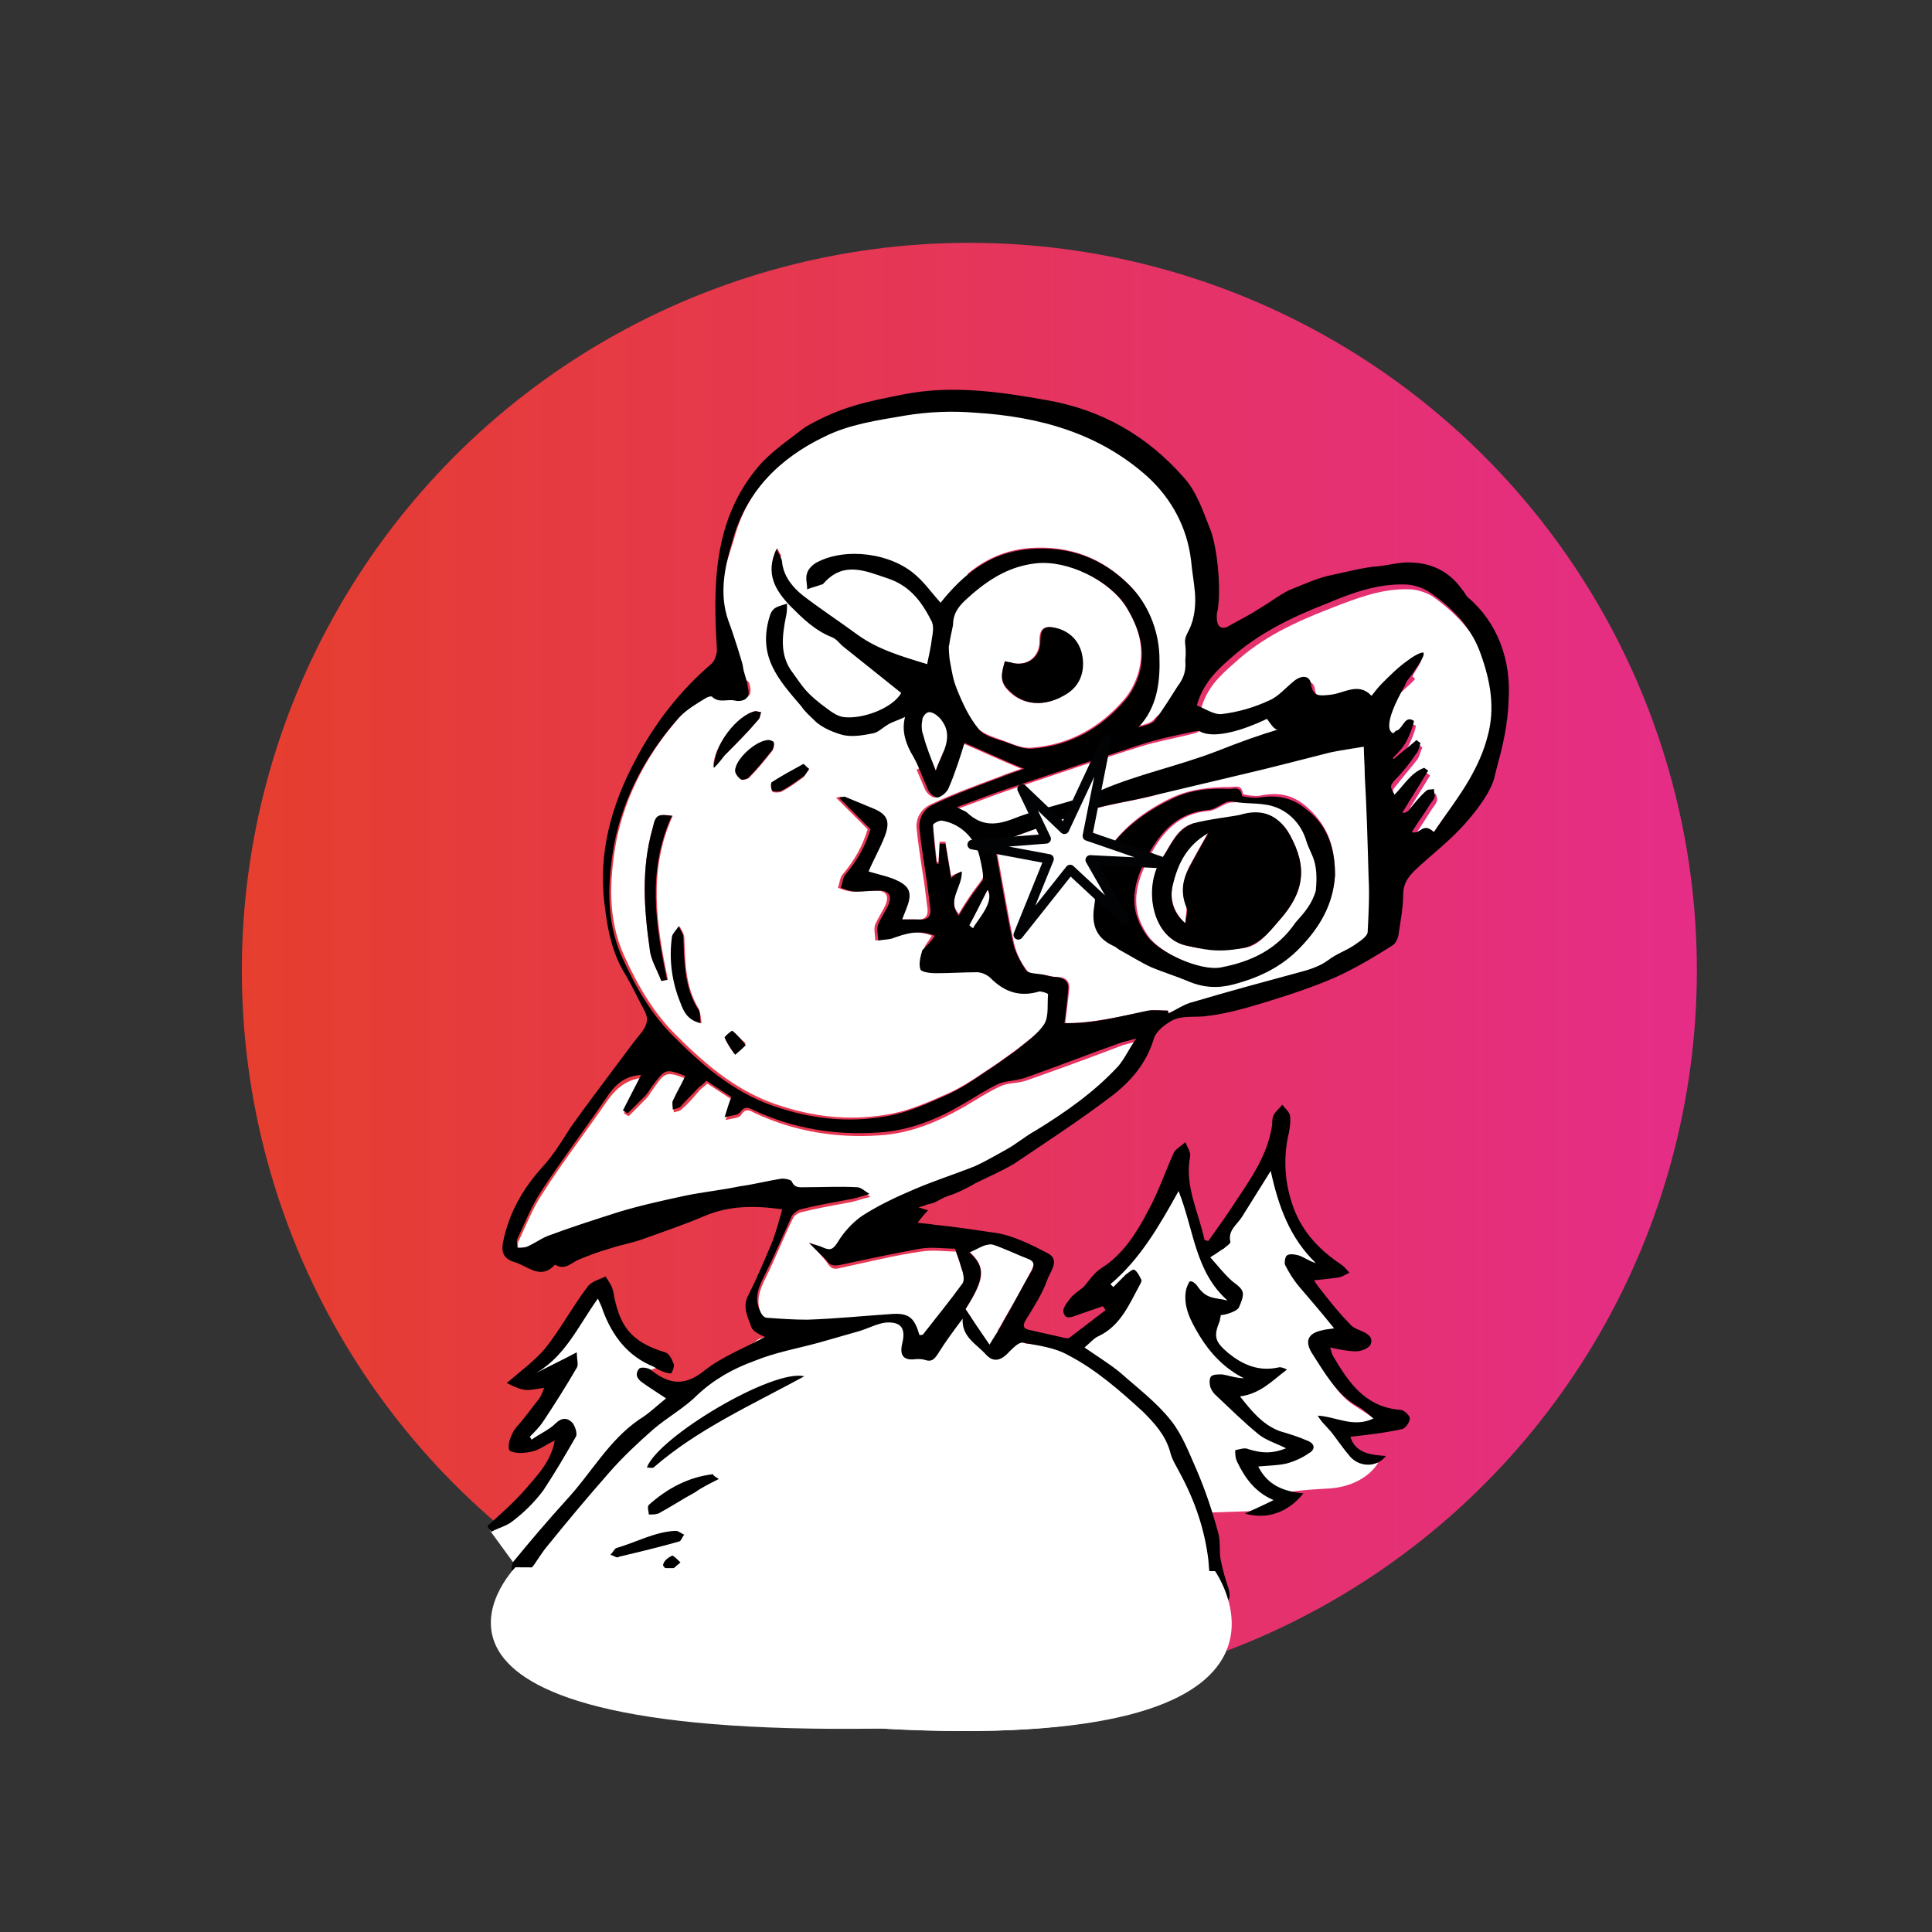 <svg version="1.0" id="Ebene_1" xmlns="http://www.w3.org/2000/svg" x="0" y="0" width="201.3" height="201.3" viewBox="0 0 201.3 201.3" xml:space="preserve"><rect x="0" y="0" width="201.3" height="201.3" fill="#333333" stroke="none"/><style>.st1{fill:#fff}.st2{fill:none}</style><g id="Kreis"><linearGradient id="SVGID_1_" gradientUnits="userSpaceOnUse" x1="176.8" y1="101.899" x2="25.2" y2="101.899" gradientTransform="matrix(1 0 0 -1 0 203)"><stop offset="0" stop-color="#e52d87"/><stop offset="1" stop-color="#e63e2e"/></linearGradient><circle cx="101" cy="101.1" r="75.8" fill="url(#SVGID_1_)"/></g><g id="Eule"><path class="st1" d="M124.7 61.4c-.1-1.1-.3-2.2-.4-3.3-.4-3.4-2-6.4-4.5-8.7-5.1-4.6-11.4-6.3-18-6.7-2.4-.2-4.9-.1-7.3.3-2.9.5-5.8.9-8.4 2.2-4.6 2.2-8.2 5.7-9.6 10.9-.8 2.7-2 5.4-1 8.3.5 1.3.3 2.8.8 4.2.1.2.2 1.2.3 1.4.1.8 1.4.6 1.5 1.3.1.4.2 1-.1 1.2-.2.3-.8.4-1.2.3-.8-.2-1.7.3-2.4-.4-.1-.1-.4 0-.6.1-1 .6-2 1.2-2.8 2-3.4 3.8-5.8 8.2-6.8 13.2-.7 4-.9 8 .8 11.8 1.4 3.1 3.1 6.1 5.6 8.5 3.2 3.2 6.6 6 11 7.3 3.8 1.2 7.6 1.5 11.5.7 1.9-.4 3.7-1.2 5.5-2 1.4-.6 2.8-1.5 4.1-2.4 1.1-.7 2.2-1.5 3.3-2.3 1.1-.9 2.3-1.7 3-2.8.5-.8.3-2.1.4-3.1 0-.1-.6-.3-.9-.3-2 .6-3.6.1-5.1-1.4-.3-.3-.9-.6-1.4-.6-1.4 0-2.8.1-4.3.1-.5 0-1.5-.1-1.6-.4-.2-.6 0-1.3.2-2 .1-.4.5-.8.8-1.3-1.7-.7-3.1-.2-4.5.3-.4.1-.9.1-1.4.2 0-.6-.2-1.2 0-1.7.3-.7.8-1.4 1.1-2.1.3-.8.1-1.4-1-1.4-.8 0-1.6.1-2.4.1-.5 0-1.1-.2-1.6-.4.2-.5.2-1.1.5-1.4 1.2-1.4 2.1-3 2.6-4.7l-3.3-3.3c.3 0 .5-.1.6-.1 1 .4 1.9.8 2.9 1.2 1.5.6 1.9 1.3 1.3 2.9-.5 1.3-1.2 2.5-1.7 3.7 1.3.4 2.6.6 3.6 1.3 1.3.9.4 2.3-.1 3.7h1.6c1.1.1 1.5-.3 1.3-1.4l-.3-2.4c-.3-1.9-.6-3.8-.8-5.7-.1-1.2.6-2.1 1.5-2.5 2.3-1.1 4.8-2 7.2-2.9.7-.3 1.4-.5 2.2-.8-2.2-.9-4.1-1.8-6.2-2.7-.5 1.6-1 3.2-1.7 4.8-.2.4-.7.8-1.1.9-.3 0-.8-.4-1-.8l-.9-2.1c4.4-2.2 7.4-7.1 7.4-12.7 0-2.9-.8-5.5-2.1-7.7 1.8-1.5 3.9-2.5 6.5-2.7 4.1-.3 7.5 1 10.3 3.8 1.9 1.9 3 4.6 3.1 7.3s-.2 5.4-2.2 7.5c.6-.2 1.3-.3 1.7-.7.9-1.2 1.7-.4 2.5-1.5-.2-.4 1.9-3.4 2-3.8.5-1.7-.9-2.1-.3-4.1.4-1.5.4-3 .3-4.2zm-55.8 40.8c-.4-1.1-1.1-2.2-1.2-3.3-.6-4.2-.9-8.4.3-12.6.4-1.4.5-1.5 2.1-1.3-2.6 5.7-1.7 11.4-.5 17.1-.3 0-.5.1-.7.1zm2.1 2.3c-.9-2.2-1.2-4.5-.9-6.8 0-.4.5-.8.7-1.2.2.4.5.8.5 1.2.1 2.6.1 5.1 1.5 7.4.2.4.2.9.3 1.5-1.5-.3-1.8-1.3-2.1-2.1zm10-47.4c.1.3.3.6.4.8l-.9 1.2c0-.6.1-1.3.5-2zm-2.3 17c.2 0 .4.1.6.1-.1.3-.1.6-.3.8-1.1 1.3-2.3 2.5-3.5 3.7-.4.4-.7.8-1.2 1.3 0-2.2 2.5-5.5 4.4-5.9zm-2.2 35.7c-.5-.7-.8-1.2-1-1.7 0-.1.7-.7.8-.7.5.4.9.9 1.4 1.3-.3.3-.6.6-1.2 1.1zm.7-28.6c-.3-.2-.6-.6-.6-.9 0-1.1 2.2-3.1 3.5-3.1.1 0 .4.1.5.2.1.2 0 .6-.1.8-.8 1-1.6 2-2.5 2.9-.2.1-.7.2-.8.1zm6.5-.2c-.7.5-1.5 1.1-2.3 1.5-.2.1-.8.1-.9 0-.2-.2-.2-.8-.1-.9 1.1-.7 2.2-1.3 3.3-1.9.1 0 .4.3.6.5-.3.3-.4.6-.6.8zM51 159.4c3.2-2.7 7-7.4 7-7.4l.5-2.8-4.2 1.2 4.5-8.2-3.5 1 7.4-9.1s.3 2.1 2.1 4.6 5.4 3.2 5.4 3.2l-2.9 1 3 2.8 8.8-6.2 16-5 11.8 5.5 5.7.5 4.5-6-4 1 10-12.8 2.5 9.2 7.5-13.5s-.3 7.3 1.5 9.5 4.7 5.2 4.7 5.2l-4.1-.6 5.4 7-3.3.3s.5 4.6 3.9 6.7l3.4 2.2-5.2.7 3.2 2.8 1 .2s-1.3 2.5-5.3 2.7-4.5.5-4.5.5l-2 1.8-6 .2.8 6.1s12.6 19.1-34.8 16.4c-53.5 0-38.1-16.8-38.1-16.8v-.2l-2.7-3.7z"/><path class="st2" d="M101.5 123.3c1.2-.6 2.5-1 3.6-1.7 3.4-2.3 6.9-4.5 10.1-7 2-1.5 3.7-3.4 4.5-6 .2-.7 1.1-1.4 1.8-1.9 1-.6 2.2-.4 3.4-.5 2.1-.1 4.1-.8 6.2-1.4 2.6-.8 5.1-1.6 7.6-2.7 2.1-.9 4-2.2 5.9-3.3.3-.2.5-.6.6-1 .2-1.4.4-2.8.5-4.3 0-1.1.4-1.8 1.2-2.5 1.8-1.7 3.6-3.3 5.3-5.1 1.2-1.3 2.7-2.4 3-4.3.5-2.9 1.1-5.9 1.3-8.9.2-3.9-.8-7.5-4-10.2-.2-.2-.4-.4-.5-.6-1.4-1.9-3.3-2.9-5.7-2.9-1 0-2.1 0-3.1.1-1.5.1-3.1.1-4.6.4-1.5.3-3.1.9-4.5 1.6-1 .5-2 1.2-2.9 1.8-1.4.8-2.7 1.7-4.1 2.5-.1.1-.3-.1-.6-.1.5-.4.9-.7 1.6-1.2-.8.1-1.3.2-1.8.2.4-1.9.1-7-.8-9-.8-1.8-1.5-3.8-2.7-5.2-3.8-4.2-8.5-6.9-14.2-8-5-.9-9.9-1.6-15-.6-3.6.7-7.2 1.2-10.2 3.4-1.8 1.4-3.8 2.7-5.2 4.5-4.3 5.5-4.4 12.1-4 18.7 0 .5-.1 1.1-.5 1.4-3.3 2.8-5.9 6.2-8 10.1-2.5 4.7-3.9 9.7-3.2 15.1.3 2.5.8 5 2.2 7.3.8 1.2 1.4 2.5 2 3.8.4.8.2 1.4-.3 2.1-1 1.2-1.9 2.5-2.9 3.8-1.5 2-3 4.1-4.5 6.1-1 1.4-1.8 2.8-2.9 4.1-2.1 2.3-3.6 4.9-4.2 8-.2 1.1.2 1.7 1.2 2 1.4.4 2.7 1.9 4.2.3h.1c1 .6 1.7-.3 2.5-.6 1-.4 2.1-.8 3.1-1.1 1.1-.4 2.3-.6 3.5-1 2.1-.7 4.3-1.5 6.4-2.4 2.6-1.1 5.2-1.1 8.1-.7-.4 1.1-.6 2.3-1 3.3-.8 1.9-1.6 3.8-2.5 5.6-.6 1.3-.1 2.4.3 3.4.2.5 1 .8 1.4 1-2 1.1-4.4 1.9-6.3 3.5-2.1 1.7-3.6 1.3-5.5 0-.3-.2-1.1-.4-1.3-.2-.5.6-.1 1.1.4 1.5.8.5 1.5 1 2.4 1.6-1 .8-1.9 1.6-2.8 2.2-3.2 2.2-5 5.6-7.6 8.4-1.9 2.1-3.7 4.3-5.5 6.4-.2.2-.3.8-.2.9.4.2 1 .5 1.4.4.3-.1.6-.6.9-.9.5-.7 1-1.5 1.5-2.1 2.1-2.5 4.2-5.1 6.4-7.6 1.4-1.6 3-3.1 4.6-4.5 1.4-1.2 3.2-2.2 4.5-3.5 1.7-1.7 3.8-2.7 6-3.6 2.1-.8 4.4-1.3 6.7-1.9l4.2-1.2c.9-.3 1.8-.8 2.8-.9 1.6-.2 2.1.6 1.7 2.2-.3 1.3.1 1.7 1.5 1.6.3 0 .6 0 .9.1.7.3 1 0 1.3-.6.8-1.3 1.7-2.5 2.6-3.7-.1 1.9 1.4 2.6 2.4 3.7.9.9 1.6.7 2.5-.3.4-.4 1-1 1.4-.9 1.6.3 3.3.5 4.7 1.3 2.9 1.6 5.4 3.7 7.8 5.9 1.3 1.2 2.3 2.4 2.8 4.1.3.8.7 1.6 1.1 2.4 1.5 2.8 2.5 5.8 2.9 8.9.2 1.2.2 2.5.4 3.7.1.3.5.7.8.8.2.1.8-.1.9-.3.1-.3 0-.8 0-1.2-.2-1-.6-2-.8-2.9-.2-1 0-2-.3-3-.6-2.2-1.4-4.3-2.2-6.4-.7-1.8-1.5-3.7-2.7-5.2-1.5-1.9-3.4-3.4-5.3-5-1.1-.9-2.3-1.7-3.7-2.6.7-.5 1.1-1 1.5-1.2 2.3-1.2 3.1-3.4 4.3-5.4.1-.1.1-.4.1-.5-.2-.4-.4-.8-.7-1-.2-.1-.6.3-.9.5-.5.4-.9.8-1.3 1.3l-.3-.3c3.1-2.7 5.1-6.2 7.1-9.7 1.6 4 1.7 8.4 5.1 11.4-1.1-.3-2.2-.3-2.8-1.5-.1-.3-.6-.4-1-.5-.1 0-.4.5-.4.8-.5 1.9.5 3.4 1.4 4.9 1.1 1.9 2.6 3.4 4.6 4.4-.8 0-1.5-.3-2.3-.4-.3-.1-.9 0-1.1.2s-.2.7-.1 1.1c.1.3.3.6.5.8 1.5 1.4 3 2.9 4.6 4.2.8.6 1.8.9 2.8 1.4-1.4.5-2.6.5-3.9.1-.4-.1-.9.1-1.4.1.1.4.1.8.2 1.2.8 1.7 1.9 3.2 3.8 4-1 .5-1.9.9-3 1.4 2.4.7 4.7-.1 6.1-2.1-2-.3-3.7-.9-4.7-2.8 1.1-.1 2-.1 2.9-.3.8-.2 1.7-.6 2.4-1.1.7-.4.6-1-.2-1.3-1-.4-2-.7-2.9-1-1.8-.6-2.9-2-4.1-3.6 2.2-.3 3.5-1.7 4.9-2.8-.4-.2-.7-.3-1-.2-2 .4-3.6-.2-5.1-1.5-1.5-1.2-1.6-1.6-.9-3.4.1-.2.1-.4.1-.6.1.1.1.2.2.3.6-.4 1.4-.6 1.7-1.1.7-1.6.5-1.8-.7-2.7-.8-.7-1.5-1.6-2.3-2.5.7-.4 1-.6 1.4-.9.3-.2.8-.5.7-.7-.3-1.2.7-1.8 1.2-2.6.9-1.6 2-3.2 3-4.8.8 3.7 2 6.9 4.7 9.6-.7-.2-1.2-.6-1.8-.8-.4-.1-.9-.2-1.2 0-.2.1-.4.8-.2 1 .4.8 1 1.5 1.5 2.3 1.1 1.4 2.3 2.9 3.6 4.3-.5.1-.8.2-1.2.2-1.5.3-1.9 1.1-1.1 2.4 1.3 2 2.5 4.2 4.7 5.5.6.3 1.1.8 1.7 1.3-2.1 1-3.9-.2-5.8-.3.4.6 1 1.1 1.4 1.7.7.8 1.3 1.8 2 2.6 1 1.1 2.8 1.1 3.7-.1-1.7-.1-3.2-.3-3.7-2 1.9-.3 3.7-.5 5.4-.8.3-.1.8-.8.8-1.1-.1-.4-.6-.9-1-.9-3.6-.3-5.3-2.8-7-5.6-.1-.2-.1-.6-.2-.9 1 .1 1.8.4 2.6.4.5 0 1.3-.3 1.5-.7.3-.7-.2-1.1-.9-1.4-.5-.2-1-.4-1.3-.8-.9-.9-1.7-1.9-2.5-2.9-.4-.5-.8-1-1.2-1.6 1-.1 1.8-.2 2.6-.3.4-.1.7-.3 1.1-.5-.3-.3-.5-.6-.8-.8-2.1-1.4-3.8-3.1-4.8-5.4-1.1-2.7-1.4-5.5-.7-8.4.1-.6.2-1.2.1-1.8-.1-.4-.5-.8-.8-1.1-.3.4-.7.7-.9 1.1s-.1.9-.2 1.3c-.6 2.9-2.2 5.2-3.7 7.6-.9 1.4-1.9 2.8-2.9 4.2-.1 0-.3-.1-.4-.1-.6-2.9-2.1-5.6-1.5-8.7.1-.5-.3-1-.5-1.5-.4.4-1 .6-1.2 1.1-.9 2-1.7 4.2-2.7 6.1-1.2 2.2-2.5 4.4-4.8 5.9-.7.5-1.2 1.3-1.9 2-.4.4-1 .7-1.4 1.2-.3.4-.8 1-.7 1.4.2.8.9.5 1.5.3.9-.3 1.7-.6 2.6-.9.1.1.2.3.3.4-1.3 1-2.5 2-3.8 2.9-.1.1-.3 0-.5 0-1.2-.2-2.3-.5-3.5-.8-.7-.1-1-.4-.5-1.1.8-1.3 1.7-2.6 2.2-4.1.3-.8 1.4-2.1.1-2.8-1.9-1-3.9-1.9-5.9-2.2-2-.2-4-.6-6-.8-.5 0-1-.1-1.7-.2.4-.5.8-.8 1.1-1.3-.4-.1-.6-.2-1-.3.4-.2.7-.2.9-.3 1.2-.3 2.3-.5 3.5-.8 1-.7 2-.7 1.8-1.8z"/><path class="st2" d="M50.8 159c.1.1.2.3.2.4.7-.3 1.6-.6 2.2-1.1 1.1-1 2.3-2 3.2-3.2 1.3-1.8 2.4-3.7 3.4-5.6.2-.3-.1-1.2-.4-1.5-.5-.5-1.1-.4-1.7.1-.7.7-1.7 1.1-2.5 1.7-.1-.1-.1-.2-.2-.3.5-.5 1-1 1.4-1.6 1.2-1.9 2.4-3.7 3.5-5.6.2-.3 0-.8 0-1.6-1.8.9-3.2 1.7-4.7 2.4 3.4-1.7 4.9-5.1 6.9-8 .2.4.4.8.5 1.2 1 2.7 2.6 4.8 5.3 5.9.2.1.3.3.5.3.4.2.9.4 1.3.4.1 0 .4-.7.3-1-.2-.5-.5-1.1-.9-1.2-3.8-1-4.8-2.9-5.4-6.3-.1-.6-.5-1.1-.8-1.6-.7.4-1.5.6-1.9 1.1-1.5 2.1-2.8 4.4-4.4 6.4-1.1 1.4-2.6 2.4-4 3.6.6.2 1.2.6 1.8.7.6.1 1.3-.1 2.1-.2-.2.5-.3.8-.5 1.1-.7 1-1.5 2-2.3 2.9-.7.8-1.2 2.5-.7 2.6.7.3 1.7.2 2.4 0s1.3-.6 2.2-1.1c-.5 2.2-1.8 3.6-3 5-1 1.6-2.5 2.8-3.8 4.1zM67.4 152.9c.2 0 .5.1.7 0 4.6-4 10.2-6.6 15.7-9.5-3.3-.8-15.2 6.3-16.4 9.5zM74.9 154.1c-.4-.3-.5-.4-.6-.4-2.6.3-4.8 1.4-6.7 3.2-.2.1 0 .6 0 1 .3 0 .7 0 1-.1 1.3-.7 2.5-1.5 3.8-2.2.7-.5 1.5-.9 2.5-1.5zM63.6 162c.4.2.7.4.9.3 2.1-.5 4.2-1.1 6.3-1.6.2-.1.3-.4.5-.7-.3-.1-.6-.4-.9-.4-2.2 0-4.1 1.2-6.2 1.8-.2 0-.3.2-.6.6zM70.9 162.8c-.4-.3-.8-.7-.9-.7-.4.2-.7.5-.9.9-.1.2.4.5.6.8.4-.3.7-.6 1.2-1z"/><path class="st1" d="M84.3 129.5c.8.8 1.4 1.4 1.9 2.1.4.6.7.7 1.4.5 2.8-.6 5.6-1.3 8.4-1.7 1.2-.2 2.5 0 3.6 0 .3.8.5 1.4.7 2.1.1.5.3 1.2.1 1.5-1.3 1.8-2.7 3.6-4.1 5.3-.1.1-.3.1-.4.1-.5-1.8-1-2.3-2.8-2.2-3 .1-5.9.4-8.9.6-1.4.1-2.8 0-4.2-.2-.3 0-.6-.4-.7-.7-.6-1.4-.1-2.6.5-3.8 1-2 1.8-4.1 2.8-6.1.1-.3.5-.6.9-.7 1.6-.4 3.3-.7 4.9-1 .7-.1 1.4-.4 2.3-.6-.5-.3-.9-.7-1.3-.7-1.8-.1-3.6 0-5.4 0-.6 0-1.1.1-1.4-.6-.1-.2-.7-.4-1-.3-1.5.2-3 .5-4.4.8-1.9.3-3.9.6-5.8 1-2.3.5-4.7 1-6.9 1.7-2.5.7-4.9 1.6-7.4 2.5-.7.3-1.4.7-2.1 1.1-.3.1-.7.1-1 .1 0-.3-.1-.6 0-.9.8-1.7 1.5-3.5 2.5-5 2.1-3.3 4.5-6.4 6.7-9.6.9-1.3 2-2.3 3.7-2.5-.6 1.2-1.3 2.5-1.9 3.7.2.1.3.2.5.3l1.8-1.8c.3-.3.5-.7.8-1.1 1.2-1.7 1.3-1.8 3.4-1-.4.9-.9 1.7-1.3 2.6-.1.3 0 .6 0 .9.3-.1.6-.1.8-.3.7-.6 1.3-1.3 1.9-2 .3-.3.6-.5.8-.7.9.6 1.7 1.1 2.6 1.7-.2.5-.3 1.1-.7 2.1.8-.2 1.4-.2 1.6-.5.5-.8.9-.5 1.5-.2 4.1 1.9 8.4 2.6 12.9 2.3 3.3-.2 6.1-1.4 8.9-3 1.2-.7 2.4-1.5 3.7-2.1.8-.4 1.8-.3 2.7-.6 3.4-1.2 6.7-2.4 10.1-3.7.4-.1.7-.2 1.5-.4-.7 1.2-1.2 2.2-1.9 2.9-2.5 2.7-5.5 4.7-8.6 6.7-1 .7-2 1.4-3.1 2-1 .6-2.1 1.2-3.2 1.7-2.1.9-4.3 1.5-6.3 2.4-1.9.8-3.8 1.7-5.5 2.8-1 .6-1.8 1.7-2.5 2.7-.4.7-.7.9-1.5.6-.5-.5-1-.6-1.6-.8zM121.7 105.3c-.7 0-1.4-.1-2 0-2.9.6-5.8 1.3-8.7 1.3.1-1.2.3-2.3.4-3.5.1-.8-.3-1.3-1.2-1.3-.4 0-.8-.1-1.2-.2-.7-.1-1.7 0-2-.5-.7-.9-1.2-2-1.4-3.1-.7-3.3-1.2-6.6-1.9-10.1 3.2-1.2 6.5-2.4 9.9-3.5 2-.6 4.1-.9 6.2-1.4 3.4-.8 4.2-3.1 7.6-3.9 1.7-.4 4.9-.4 6.7-.8 1.2-.3 3-.8 4.2-1.1.9-.3 3.4-.5 4.6-.7 0 .9.1 3.2.1 4.3.1 3.6.3 7.2.4 10.7 0 1.9 0 3.8-.1 5.6 0 .4-.2.9-.5 1.1-1.2.9-3.6 1.3-4.8 2.2-.8.6-1.6.7-2.4.9-3.7 1-7.4 2-11.1 3.1-.9.3-1.7.8-2.6 1.2-.2-.1-.2-.2-.2-.3zm17.4-14.1c0-2.7-.6-5-2.8-7-1.5-1.4-3.1-1.7-5-1.3-.6.1-1.8-.1-1.8-.2-.1-1-.8-.7-1.3-.7-2.1 0-4.1.2-6.1 1.1-2.7 1.3-5 3-6.7 5.5-.7 1.1-1.5 2.1-1.2 3.5.1.7.1 1.5-.1 2.2-.4 1.9.3 3.3 2.1 4.1.2.1.4.3.6.4 1.1.6 2.2 1.3 3.3 1.8 1.2.6 2.5.9 3.7 1.4 1.5.7 3 .9 4.7.4 2.7-.7 5.1-1.8 7.1-3.9 1.9-2 3.3-4.3 3.5-7.3zm-29.8-.7c0 .1.1.1.1.2 1.7-.7 3.4-1.4 5.1-2.2.7-.4.5-1.2-.2-1.6-1.5-.9-2.9-.1-4.2.3-.8.2-1.6 1-2.3 1.6-.6.5-.3 1 .3 1.4l1.2.3z"/><path class="st1" d="M149.4 86.7c-1.2-1.1-1.4.4-2.1.5.7-1 1.3-2 1.9-2.9.2-.3.4-.5.5-.8.1-.2 0-.5-.1-.8-.3.1-.7 0-.8.2-.7.7-1.3 1.4-1.9 2.1-.1.1-.3.2-.6.2.9-1.5 1.8-2.9 2.7-4.4-.1-.1-.3-.2-.4-.3-1.3.5-2.1 1.8-3.1 2.8-.5-.9-.5-.9.1-1.6.7-.9 1.4-1.7 2.1-2.6.2-.3.3-.8.5-1.2-.1-.1-.2-.2-.4-.3-.8.7-1.6 1.3-2.4 2 0 0-.1 0-.1-.1.5-.6 1-1.1 1.4-1.7.4-.7.9-2.1.8-2.2-.9-.6-1.1 1.9-1.7 2.2-.2.1-1.6.5-1.7.6.4-1.7.1-3.2.6-4.9.1-.4 2.4-2.3 2.7-2.7.1-.2-.3-.2-.2-.4.3-.6.6-.9.9-1.6-.6.2-.7.6-1.1 1-1 .8-1.7 1.1-2.6 1.9-.4.4-.7.8-1.1 1.3-1.5-1.5-3-.2-4.4-.1-1 .1-1.7.2-1.9-1.1-.1-.9-1-1-1.7-.4-.9.7-1.7 1.6-2.7 2.1-1.6.7-3.2 1.2-4.9 1.4-.8.1-1.8-.6-2.6-.9.6-2.3 2-3.6 3.5-4.9 2.9-2.7 6.4-4.3 10-5.7 2.6-1 5.3-2.1 8.2-2 .8 0 1.7.3 2.4.7 2.4 1.7 4.4 3.7 5.5 6.6 1 2.8 1.5 5.6.7 8.5-.4 1.6-1.1 3.1-1.9 4.5-1.5 1.4-2.9 3.2-4.1 5zM98.9 67.2c.1-.7.3-1.4.3-2.2 0-1.5 1.1-2.4 2.1-3.3 1.8-1.6 3.9-2.8 6.5-3.1 3.3-.4 7.8 1.9 9.5 4.6 1.4 2.2 2 4.4 1.3 6.9-.3 1-.8 2-1.5 2.8-2.5 2.9-5.7 4.7-9.6 5-.9.1-1.8-.3-2.6-.6-1-.4-2.3-.7-3-1.4-1-1.2-1.7-2.7-2.3-4.2-.4-1-.4-2.2-.6-3.3-.1-.4-.3-.8-.4-1.3.2.1.3.1.3.1zm5.8 1.7c-.3 1.1-.6 2 .2 2.9 1.5 1.7 3.9 2 6.3.4 1.3-.9 1.7-2.2 1.5-3.7-.2-1.4-1-2.6-2.5-3-1.4-.4-1.9-.1-1.9 1.3 0 1.6-1.2 2.6-2.8 2.3-.1 0-.4-.1-.8-.2z"/><path class="st1" d="M135.4 76.5c-2.1.7-7 2.7-9 3.7-3.6 1.7-7.9.7-11.6 2.3-2.9 1.3-6.2 1.9-9.2 3-1.9.7-3.4.8-4.8-.6-.2-.2-.6-.4-1.1-.6 2-.7 3.7-1.4 5.5-2 4.5-1.5 9.1-3.1 13.6-4.5 1.9-.6 3.8-.9 5.7-1.4.2 0 1.2-.7 1.3-.6 1.7 1.3 3.1-.2 4.7-.6.7-.2 1-.5 1.6-.8.2.1 2.8 2 3.3 2.1zM100.6 136.4c2.1-3.2 2.1-4.4.4-6 .5-.2 1-.5 1.5-.7.3-.1.7-.2 1-.1 1.3.5 2.5 1 3.7 1.5.7.3.5.7.3 1.2-.9 1.7-1.9 3.5-2.9 5.2-.4.8-.9 1.5-1.5 2.5-.9-1.2-1.7-2.4-2.5-3.6zM100.2 90.8c-.5.2-.8.3-1.1.5l-.6-3.6h-.6c0 .7-.1 1.4-.1 2.1h-.2c-.1-1.3-.3-2.7-.4-4 0-.2.6-.6.9-.5 2 .3 3.6 2 4 3.9.2.9.4 1.8.3 2.3-.4.6-.9 1.2-1.3 1.8-.4.6-.8 1.2-1.2 1.9-1.3-1.4.4-2.8.3-4.4zM97.5 80.3c-.5-1.2-1-2.4-1.4-3.7-.2-.5-.2-1.1-.1-1.6.1-.3.5-.8.7-.8.4 0 .8.3 1.1.6 1.8 1.9.3 3.6-.3 5.5zM101.1 94.7c.3-.7 1.4-1.2 1.8-2 .8 1.3-.7 5-1 5.7l-2.1-1.3c0-.1 1.4-2.3 1.3-2.4zM137.4 93.9c-.6 1-1.5 1.2-2.2 2.3-1.8 2.8-4.6 4.1-7.8 4.7-2.2.4-6.4-1.5-7.7-3.3-2.1-2.9-1.4-5.6.1-8.4 1.3-2.5 3.1-4.5 6.2-4.7.7-.1 1.3-.6 1.9-.8.2-.1.5-.1.7-.1.9-.1 3-.6 4.3-.2 1.7.5 3.2.9 3.7 2.7 1.5-.1 2.1 5.5.8 7.8zm-8.4-8c1.2 2 1 .8.9.7-1.3.3-4.3-1.2-5.6-.8-1.7.5-2.3 2.2-3.2 3.6-1.9 2.9-1.2 8.2 2.4 9.1 1.9.5 3.9.5 5.9.3 1.7-.1 2.7-1.6 3.8-2.8 2.8-3.1 3-5.7 1.2-9-1.1-2.1-2.3-1.9-4.6-1.2-.3.1-.5 0-.8.1z"/><path class="st1" d="M123.5 96.2c-1.4-1.3-1.6-2.8-1.3-4.1.5-2.1 1.4-4 3.7-5.4-.8 1.4-1.4 2.5-2 3.6-.6 1.3-.9 2.7-.3 4.1.1.5-.1 1.1-.1 1.8z"/><path d="M101.6 123.3c-1 .6-2.1 1.1-2.8 1.3-1.1.4-1.1.7-2.2.9-.2.1-.5.2-.9.3.4.1.6.2 1 .3-.4.4-.7.8-1.1 1.3.7.1 1.2.1 1.7.2 2 .2 4 .5 6 .8 2 .2 4 1.2 5.9 2.2 1.3.7.2 1.9-.1 2.8-.5 1.4-1.4 2.8-2.2 4.1-.5.8-.1 1 .5 1.1 1.2.3 2.3.5 3.5.8.2 0 .4.1.5 0 1.3-1 2.5-1.9 3.8-2.9-.1-.1-.2-.3-.3-.4-.9.3-1.7.6-2.6.9-.6.2-1.3.6-1.5-.3-.1-.4.4-1 .7-1.4.4-.5.9-.8 1.4-1.2.6-.7 1.1-1.5 1.9-2 2.2-1.4 3.6-3.6 4.8-5.9 1.1-2 1.8-4.1 2.7-6.1.2-.4.8-.7 1.2-1.1.2.5.6 1.1.5 1.5-.6 3.1.9 5.8 1.5 8.7.1 0 .3.1.4.1 1-1.4 2-2.8 2.9-4.2 1.6-2.4 3.2-4.7 3.7-7.6.1-.4 0-.9.2-1.3s.6-.7.9-1.1c.3.4.7.7.8 1.1.1.6 0 1.2-.1 1.8-.7 2.9-.4 5.8.7 8.4 1 2.3 2.7 4 4.8 5.4.3.2.5.5.8.8-.4.2-.7.4-1.1.5-.8.1-1.5.2-2.6.3.4.6.8 1.1 1.2 1.6.8 1 1.6 2 2.5 2.9.3.4.8.6 1.3.8.7.3 1.2.7.9 1.4-.2.4-1 .7-1.5.7-.8 0-1.8-.2-2.7-.4.1.4.2.7.3.9 1.6 2.7 3.3 5.3 7 5.6.4 0 1 .6 1 .9 0 .3-.4 1-.8 1.1-1.8.4-3.6.6-5.4.8.5 1.7 2.1 1.9 3.7 2-.9 1.2-2.7 1.2-3.7.1-.7-.8-1.3-1.7-2-2.6-.5-.6-1-1-1.4-1.7 1.9.1 3.7 1.3 5.8.3-.6-.5-1.1-1-1.7-1.3-2.2-1.3-3.4-3.5-4.7-5.5-.8-1.3-.4-2.1 1.1-2.4.3-.1.7-.1 1.2-.2-1.2-1.5-2.4-2.9-3.6-4.3-.6-.7-1.1-1.5-1.5-2.3-.1-.2 0-.9.2-1 .3-.2.8-.1 1.2 0 .6.2 1.1.6 1.8.8-2.7-2.6-3.9-5.9-4.7-9.6l-3 4.8c-.5.8-1.5 1.4-1.2 2.6 0 .2-.5.5-.7.7-.4.2-.7.5-1.4.9.8.9 1.5 1.8 2.3 2.5 1.2.9 1.4 1.1.7 2.7-.2.5-1.8.9-1.9.8 0 .2-.1.4-.1.6-.7 1.7-.5 2.2.9 3.4 1.5 1.2 3.1 1.9 5.1 1.5.3-.1.6 0 1 .2-1.5 1.1-2.7 2.5-4.9 2.8 1.2 1.5 2.3 2.9 4.1 3.6 1 .3 2 .6 2.9 1 .8.3.9.9.2 1.3-.7.5-1.6.9-2.4 1.1-.9.2-1.9.2-2.9.3 1 2 2.7 2.6 4.7 2.8-1.5 1.9-3.7 2.8-6.1 2.1 1.1-.5 2-.9 3-1.4-1.9-.8-3-2.3-3.8-4-.2-.4-.2-.8-.2-1.2.5-.1 1-.3 1.4-.1 1.3.4 2.4.5 3.9-.1-1-.5-2-.8-2.8-1.4-1.6-1.3-3.1-2.8-4.6-4.2-.2-.2-.4-.5-.5-.8-.1-.4-.1-.9.1-1.1.2-.2.7-.2 1.1-.2.7.1 1.5.4 2.3.4-2-1-3.5-2.6-4.6-4.4-.9-1.5-1.8-3.1-1.4-4.9.1-.3.3-.8.4-.8.4 0 .7.4.9.7.9 1.2 1.8 1 3 1.3-3.4-3-3.5-7.4-5.1-11.4-2 3.6-4 7.1-7.1 9.7l.3.3 1.3-1.3c.3-.2.7-.6.9-.5.3.2.5.6.7 1 .1.1 0 .3-.1.5-1.1 2-2 4.3-4.3 5.4-.5.2-.9.7-1.5 1.2 1.3.9 2.6 1.7 3.7 2.6 1.8 1.6 3.8 3.1 5.3 5 1.2 1.5 1.9 3.4 2.7 5.2.9 2.1 1.6 4.2 2.2 6.4.3.9.1 2 .3 3 .2 1 .5 2 .8 2.9.1.4.2.8 0 1.2-.1.2-.7.4-.9.3-.3-.1-.8-.5-.8-.8-.2-1.2-.3-2.4-.4-3.7-.4-3.2-1.4-6.1-2.9-8.9-.4-.8-.9-1.5-1.1-2.4-.5-1.7-1.6-2.9-2.8-4.1-2.4-2.2-4.9-4.4-7.8-5.9-1.4-.8-3.1-1-4.7-1.3-.4-.1-1 .5-1.4.9-.9 1-1.7 1.2-2.5.3-1-1.1-2.5-1.8-2.4-3.7-.9 1.2-1.8 2.4-2.6 3.7-.4.6-.7.8-1.3.6-.3-.1-.6-.1-.9-.1-1.3.2-1.8-.3-1.5-1.6.4-1.6-.1-2.3-1.7-2.2-.9.1-1.8.6-2.8.9l-4.2 1.2c-2.2.6-4.5 1-6.7 1.9-2.2.8-4.2 1.9-6 3.6-1.3 1.3-3.1 2.3-4.5 3.5-1.6 1.4-3.2 2.9-4.6 4.5-2.2 2.5-4.3 5-6.4 7.6-.6.7-1 1.4-1.5 2.1-.3.3-.5.9-.9.9-.4.1-.9-.2-1.4-.4 0 0 0-.6.2-.9 1.8-2.2 3.6-4.3 5.5-6.4 2.6-2.8 4.4-6.2 7.6-8.4 1-.6 1.8-1.4 2.8-2.2-.9-.6-1.7-1.1-2.4-1.6-.6-.4-.9-.9-.4-1.5.2-.2 1-.1 1.3.2 1.8 1.4 3.4 1.7 5.5 0 1.9-1.5 4.3-2.4 6.3-3.5-.4-.2-1.2-.5-1.4-1-.4-1.1-1-2.2-.3-3.4.9-1.8 1.7-3.7 2.5-5.6.4-1.1.7-2.2 1-3.3-2.9-.4-5.5-.4-8.1.7-2.1.9-4.2 1.6-6.4 2.4-1.1.4-2.3.6-3.5 1-1.1.3-2.1.7-3.1 1.1-.8.3-1.5 1.2-2.5.6h-.1c-1.5 1.6-2.8.1-4.2-.3-1-.3-1.4-.9-1.2-2 .6-3.1 2.1-5.7 4.2-8 1.1-1.2 2-2.7 2.9-4.1 1.5-2.1 3-4.1 4.5-6.1 1-1.3 1.9-2.6 2.9-3.8.5-.7.7-1.3.3-2.1-.7-1.3-1.3-2.6-2-3.8-1.4-2.2-1.9-4.7-2.2-7.3-.7-5.4.7-10.4 3.2-15.1 2-3.8 4.6-7.2 8-10.1.3-.3.5-1 .5-1.4-.4-6.6-.4-13.2 4-18.7 1.4-1.8 3.4-3.1 5.2-4.5 3.8-2.2 6.7-2.7 10.2-3.4 5-1 10-.3 15 .6 5.7 1 10.4 3.7 14.2 8 1.3 1.4 2 3.4 2.7 5.2.9 2 1.3 7.1.8 9-.2 2.1 1.1 1.4 1.1 1.4 1.4-.8 2.1-1.1 3.5-2 1-.6 1.9-1.3 2.9-1.8 1.5-.6 3-1.3 4.5-1.6s3.3-.8 4.8-.9c1-.1 2.1-.4 3.1-.4 2.4 0 4.3.9 5.7 2.9.2.2.3.5.5.7 3.2 2.7 4.5 6.6 4.3 10.5-.1 3-.6 4.9-1.4 7.9-.3 1.9-2.3 4.3-3.5 5.6-1.7 1.8-3.1 2.8-4.9 4.5-.7.7-1.2 1.4-1.2 2.5 0 1.4-.3 2.9-.5 4.3-.1.4-.3.8-.6 1-1.9 1.2-3.9 2.4-5.9 3.3-2.5 1.1-5 1.9-7.6 2.7-2 .6-4.1 1.2-6.2 1.4-1.2.1-2.4-.1-3.4.5-.7.4-1.6 1.1-1.8 1.9-.8 2.6-2.5 4.5-4.5 6-3.3 2.5-6.7 4.7-10.1 7-1.6.9-2.8 1.4-4 2zm-4.2-25.8c-1.7-.7-3.1-.2-4.5.3-.4.1-.9.1-1.4.2 0-.6-.2-1.2 0-1.7.3-.7.8-1.4 1.1-2.1.3-.8.1-1.4-1-1.4-.8 0-1.6.1-2.4.1-.5 0-1.1-.2-1.6-.4.2-.5.2-1.1.5-1.4 1.2-1.4 2.1-3 2.6-4.7l-3.3-3.3c.3 0 .5-.1.6-.1 1 .4 1.9.8 2.9 1.2 1.5.6 1.9 1.3 1.3 2.9-.5 1.3-1.2 2.5-1.7 3.7 1.3.4 2.6.6 3.6 1.3 1.3.9.4 2.3-.1 3.7h1.6c1.1.1 1.5-.3 1.3-1.4l-.3-2.4c-.3-1.9-.6-3.8-.8-5.7-.1-1.2.6-2.1 1.5-2.5 2.3-1.1 4.8-2 7.2-2.9.7-.3 1.4-.5 2.2-.8-2.2-.9-4.1-1.8-6.2-2.7-.5 1.6-1 3.2-1.7 4.8-.2.4-.7.8-1.1.9-.3 0-.8-.4-1-.8-.5-1.1-.9-2.3-1.5-3.4-.8-1.3-1.3-2.7-.9-4.2-.6.3-1.3.5-1.8.8s-1 .8-1.5.9c-1 .2-2.1.4-3.1.2-.8-.2-2.2-.7-3-1.5-.5-.5-1-.9-1.4-1.5-2.4-2.8-4.6-5.2-3.3-9.4.3-1 .9-1 1.8-1.3 0 .5 0 .9-.1 1.3-.4 2-.7 4.1.7 5.9 1.1 1.5 1.3 2.1 3.8 3.9.4.3.9.6 1.4.7 2 .3 5.2-.9 6.1-2.5l-6-4.8c-.4-.3-.7-.8-1.2-1-1.8-.7-3.1-2-4.4-3.3-1.5-1.6-2.6-3.3-1.4-5.9.3.6.6 1 .6 1.5.2 1.4 1.1 2.5 2.1 3.3 1.8 1.4 3.8 2.7 5.7 4.1 2.2 1.6 4.7 2.3 7.3 3.1.2-1 .4-1.8.5-2.7.1-.5.2-1.2 0-1.7-1-2-2.2-3.7-4.5-4.5-2.4-.8-4.7-1.9-6.8.5-.1.1-.1.1-.2.1-.5.2-1 .3-1.5.5 0-.6-.2-1.2 0-1.7.1-.4.6-.9 1-1.1 3-1.6 7.8-1 10.4 1.4.9.8 1.6 1.8 2.5 2.8 2.4-3 5.2-5.3 9.4-5.6 4.1-.3 7.5 1 10.3 3.8 1.9 1.9 3 4.6 3.1 7.3s-.2 5.4-2.2 7.5c.6-.2 1.3-.3 1.7-.7.9-1.2 1.7-2.5 2.4-3.6 1-1.3.8-2.3.8-2.7.2-2.1-.4-1.7.4-3.2.6-1.2.7-2.7.6-3.9-.1-1.1-.3-2.2-.4-3.3-.4-3.4-2-6.4-4.5-8.7-5.1-4.6-11.4-6.3-18-6.7-2.4-.2-4.9-.1-7.3.3-2.9.5-5.8.9-8.4 2.2-4.6 2.2-8.2 5.7-9.6 10.9-.8 2.7-1.4 5.5-.4 8.3.5 1.3 1.5 4.5 1.5 4.7.1.8.4 1.3.5 2.1.1.4.2 1-.1 1.2-.2.3-.8.4-1.2.3-.8-.2-1.7.3-2.4-.4-.1-.1-.4 0-.6.1-1 .6-2 1.2-2.8 2-3.4 3.8-5.8 8.2-6.8 13.2-.7 4-.9 8 .8 11.8 1.4 3.1 3.1 6.1 5.6 8.5 3.2 3.2 6.6 6 11 7.3 3.8 1.2 7.6 1.5 11.5.7 1.9-.4 3.7-1.2 5.5-2 1.4-.6 2.8-1.5 4.1-2.4 1.1-.7 2.2-1.5 3.3-2.3 1.1-.9 2.3-1.7 3-2.8.5-.8.3-2.1.4-3.1 0-.1-.6-.3-.9-.3-2 .6-3.6.1-5.1-1.4-.3-.3-.9-.6-1.4-.6-1.4 0-2.8.1-4.3.1-.5 0-1.5-.1-1.6-.4-.2-.6 0-1.3.2-2 .6-.6 1-1 1.3-1.5zm-13.1 32c.6.2 1.1.3 1.5.5.7.3 1 .2 1.5-.6.6-1 1.5-2 2.5-2.7 1.7-1.1 3.6-2 5.5-2.8 2.1-.9 4.3-1.6 6.3-2.4 1.1-.5 2.1-1.1 3.2-1.7s2-1.4 3.1-2c3.1-1.9 6.1-4 8.6-6.7.7-.8 1.1-1.8 1.9-2.9-.7.2-1.1.3-1.5.4-3.4 1.2-6.7 2.5-10.1 3.7-.9.3-1.9.3-2.7.6-1.3.6-2.5 1.4-3.7 2.1-2.7 1.6-5.6 2.8-8.9 3-4.5.3-8.8-.4-12.9-2.3-.6-.3-1-.5-1.5.2-.2.3-.8.3-1.6.5.3-1 .5-1.6.7-2.1-.8-.5-1.7-1.1-2.6-1.7-.2.2-.5.5-.8.7-.6.7-1.3 1.3-1.9 2-.2.2-.5.2-.8.3 0-.3-.1-.7 0-.9.4-.9.9-1.7 1.3-2.6-2.1-.8-2.1-.7-3.4 1-.3.4-.5.8-.8 1.1l-1.8 1.8c-.2-.1-.3-.2-.5-.3.6-1.2 1.3-2.5 1.9-3.7-1.8.1-2.8 1.1-3.7 2.5-2.2 3.2-4.6 6.4-6.7 9.6-1 1.5-1.7 3.3-2.5 5-.1.2 0 .6 0 .9.3 0 .7 0 1-.1.7-.3 1.4-.8 2.1-1.1 2.4-.9 4.9-1.7 7.4-2.5 2.3-.7 4.6-1.2 6.9-1.7 1.9-.4 3.9-.6 5.8-1 1.5-.2 3-.6 4.4-.8.3 0 .9.1 1 .3.3.7.8.6 1.4.6 1.8 0 3.6-.1 5.4 0 .4 0 .8.4 1.3.7-1 .3-1.6.5-2.3.6-1.6.3-3.3.6-4.9 1-.3.1-.7.4-.9.7-.9 2-1.8 4.1-2.8 6.1-.6 1.2-1.2 2.4-.5 3.8.1.3.4.7.7.7 1.4.1 2.8.2 4.2.2 3-.1 5.9-.4 8.9-.6 1.8-.1 2.3.5 2.8 2.2.1 0 .4 0 .4-.1 1.4-1.8 2.8-3.5 4.1-5.3.2-.3.1-1-.1-1.5-.2-.7-.4-1.3-.7-2.1-1.1 0-2.4-.2-3.6 0-2.8.5-5.6 1.1-8.4 1.7-.6.1-1 .1-1.4-.5l-1.8-1.8zm37.4-24.2v.3c.9-.4 1.7-1 2.6-1.2 3.7-1.1 7.4-2.1 11.1-3.1.8-.2 2.1-.6 2.9-1.2 1.2-.9 2-1 3.2-1.9.3-.2 1-.7 1-1.1.1-1.9.2-3.8.1-5.6-.1-3.6-.2-7.2-.4-10.7 0-1-.1-2.1-.1-3-1.2.2-2.6.4-3.5.6-1.2.3-7 1.8-8.8 2.2-3.4.8-6.7 1.6-10.1 2.4-2.1.5-4.2.8-6.2 1.4-3.4 1.1-6.7 2.4-9.9 3.5.7 3.6 1.2 6.9 1.9 10.1.2 1.1.8 2.2 1.4 3.1.3.4 1.3.3 2 .5.4.1.8.2 1.2.2.8.1 1.3.5 1.2 1.3-.1 1.1-.2 2.2-.4 3.5 2.9.1 5.8-.7 8.7-1.3.7-.1 1.4 0 2.1 0zm27.7-18.6c1.2-1.8 2.6-3.6 3.7-5.5.8-1.4 1.5-2.9 1.9-4.5.8-2.9.3-5.7-.7-8.5-1-2.9-3-4.9-5.5-6.6-.7-.4-1.6-.7-2.4-.7-2.9-.1-5.6.9-8.2 2-3.6 1.4-7.1 3.1-10 5.7-1.5 1.3-2.9 2.7-3.5 4.9.8.3 1.8 1 2.6.9 1.7-.2 3.4-.7 4.9-1.4 1-.4 1.8-1.4 2.7-2.1.8-.6 1.6-.5 1.7.4.2 1.3.9 1.2 1.9 1.1 1.5-.1 3-1.4 4.4.1.4-.5.7-.9 1.1-1.3.9-.9 1.7-1.7 2.7-2.4.5-.4 1.4-.9 1.6-.8.3.3-1.1 2.1-1.2 2.3-.3.4-.6.7-.7 1.1-2.4 4.2-1.6 4.9-1.2 5 .1-.1.2-.3.4-.3.6-.3.8-1.6 1.7-1 .1.1-.4 1.5-.8 2.2-.3.6-.9 1.2-1.4 1.7 0 0 .1 0 .1.1.8-.7 1.6-1.3 2.4-2 .1.1.2.2.4.3-.1.4-.2.9-.5 1.2-.6.9-1.3 1.8-2.1 2.6-.6.7-.6.7-.1 1.6 1-1 1.7-2.3 3.1-2.8.1.1.3.2.4.3-.9 1.5-1.8 2.9-2.7 4.4.3 0 .5-.1.6-.2.6-.7 1.2-1.5 1.9-2.1.2-.2.5-.1.8-.2 0 .3.1.5.1.8-.1.3-.3.5-.5.8-.6 1-1.3 1.9-1.9 2.9.9.3 1.1-1.1 2.3 0zM98.9 67.2c-.1 0 0 1.4.1 1.8.2 1.1.3 1.8.7 2.8.6 1.5 1.3 3 2.3 4.2.7.8 1.9 1 3 1.4.8.3 1.8.7 2.6.6 3.9-.3 7.1-2.1 9.6-5 .7-.8 1.2-1.8 1.5-2.8.7-2.5 0-4.7-1.3-6.9-1.7-2.8-6.2-5-9.5-4.6-2.6.3-4.6 1.5-6.5 3.1-1 .9-2.1 1.7-2.1 3.3-.1.6-.3 1.3-.4 2.1zm33.1 7.7c-.6.3-5 2.4-7 1.3-.1-.1-.3 0-.5 0-1.9.4-3.9.8-5.7 1.4-4.6 1.5-9.1 3-13.6 4.5-1.8.6-3.6 1.3-5.5 2 .5.3.9.4 1.1.6 1.5 1.4 3 1.3 4.8.6 3-1.2 6.3-1.7 9.2-3 3.7-1.6 8-2.5 11.9-4 2.8-1.1 4.5-1.7 6.5-2.3-.4.2-1-.9-1.2-1.1zm-31.4 61.5c.8 1.2 1.6 2.4 2.5 3.7.6-1 1.1-1.7 1.5-2.5 1-1.7 1.9-3.5 2.9-5.2.2-.4.4-.9-.3-1.2-1.3-.5-2.5-1.1-3.7-1.5-.3-.1-.7 0-1 .1-.5.2-1 .5-1.5.7 1.7 1.5 1.6 2.7-.4 5.9zm-.4-45.6c.1 1.6-1.6 3-.3 4.6.4-.7.8-1.3 1.2-1.9.4-.6.9-1.2 1.3-1.8.1-.6-.1-1.4-.3-2.3-.4-2-2-3.6-4-3.9-.3 0-.9.3-.9.5.1 1.3.2 2.7.4 4h.2c0-.7.1-1.4.1-2.1h.6l.6 3.6c.3-.3.6-.5 1.1-.7zm-2.7-10.5c.6-1.8 2.1-3.6.4-5.5-.3-.3-.7-.6-1.1-.6-.3 0-.7.5-.7.8-.1.5-.1 1.1.1 1.6.3 1.2.8 2.4 1.3 3.7zm3.5 16.1c.1.1.3.3.4.3.3-.7 2.3-2.7 1.5-4-.4.8-1.5 3-1.9 3.7z"/><path d="M50.8 159c1.4-1.3 2.8-2.5 4-3.9s2.6-2.8 3-5c-.9.4-1.5.9-2.2 1.1-.8.2-1.7.3-2.4 0-.5-.2 0-1.9.7-2.6.8-.9 1.5-1.9 2.3-2.9.2-.3.3-.6.5-1.1-.8.1-1.5.3-2.1.2s-1.2-.4-1.8-.7c1.4-1.2 2.9-2.3 4-3.6 1.6-2 2.8-4.3 4.4-6.4.4-.6 1.3-.8 1.9-1.1.3.5.7 1 .8 1.6.6 3.4 1.7 5.2 5.4 6.3.4.1.7.7.9 1.2.1.3-.2 1-.3 1-.4 0-.9-.2-1.3-.4-.2-.1-.3-.2-.5-.3-2.7-1.1-4.3-3.2-5.3-5.9-.1-.4-.3-.7-.5-1.2-2.1 2.9-3.5 6.3-6.9 8 1.5-.8 3-1.5 4.7-2.4 0 .8.2 1.3 0 1.6-1.1 1.9-2.3 3.8-3.5 5.6-.4.6-.9 1.1-1.4 1.6.1.1.1.2.2.3.8-.6 1.8-1 2.5-1.7.6-.6 1.2-.6 1.7-.1.3.3.6 1.2.4 1.5-1.1 1.9-2.2 3.8-3.4 5.6-.9 1.2-2 2.3-3.2 3.2-.6.5-1.5.7-2.2 1.1-.3-.3-.3-.4-.4-.6zM67.4 152.9c1.2-3.2 13.1-10.3 16.4-9.5-5.5 3-11.1 5.5-15.7 9.5-.2.1-.5 0-.7 0zM74.9 154.1c-1 .5-1.8.9-2.5 1.4-1.3.7-2.5 1.5-3.8 2.2-.3.1-.6.1-1 .1 0-.3-.2-.8 0-1 1.9-1.7 4.1-2.9 6.7-3.2 0 .1.1.2.6.5zM63.6 162c.3-.3.4-.6.6-.7 2.1-.6 4-1.7 6.2-1.8.3 0 .6.3.9.4-.2.2-.3.6-.5.7-2.1.6-4.2 1.1-6.3 1.6-.2.2-.5-.1-.9-.2zM70.9 162.8c-.5.4-.8.7-1.2 1-.2-.3-.7-.6-.6-.8.1-.4.5-.7.9-.9.1-.1.5.3.9.7zM70 85c-2.6 5.7-1.7 11.4-.5 17.1-.2 0-.4.1-.6.1-.4-1.1-1.1-2.2-1.2-3.3-.6-4.2-.9-8.4.3-12.6.3-1.4.5-1.5 2-1.3zM73 106.6c-1.4-.3-1.8-1.3-2.1-2.1-.9-2.2-1.2-4.5-.9-6.8 0-.4.5-.8.7-1.2.2.4.5.8.5 1.2.1 2.6.1 5.1 1.5 7.4.3.3.2.9.3 1.5zM74.4 80c-.1-2.3 2.4-5.5 4.3-5.9.2 0 .4.1.6.1-.1.3-.1.6-.3.8-1.1 1.3-2.3 2.5-3.5 3.7-.3.4-.6.8-1.1 1.3zM80.1 77.1c.1 0 .4.1.5.2.1.2 0 .6-.1.8-.8 1-1.6 2-2.5 2.9-.2.2-.7.3-.8.2-.3-.2-.6-.6-.6-.9 0-1.2 2.2-3.2 3.5-3.2zM84.3 80.1c-.2.3-.4.7-.6.8-.7.5-1.5 1.1-2.3 1.5-.2.1-.8.1-.9 0-.2-.2-.2-.8-.1-.9 1.1-.7 2.2-1.3 3.3-1.9.1 0 .3.3.6.5zM76.6 109.9c-.5-.7-.9-1.3-1.1-1.8 0-.1.7-.7.8-.7.5.4 1 1 1.4 1.5-.2.2-.5.5-1.1 1zM139.1 91.2c-.2 3-1.5 5.3-3.6 7.5-2 2.1-4.4 3.2-7.1 3.9-1.6.4-3.1.3-4.7-.4-1.2-.5-2.5-.9-3.7-1.4-1.1-.5-2.2-1.2-3.3-1.8-.2-.1-.4-.3-.6-.4-1.8-.8-2.4-2.1-2.1-4.1.1-.7.2-1.5.1-2.2-.2-1.4.5-2.5 1.2-3.5 1.7-2.5 4-4.2 6.7-5.5 1.9-1 4-1.2 6.1-1.1.4 0 1.2-.3 1.3.7 0 .1 1.2.3 1.8.2 1.9-.3 3.5 0 5 1.3 2.2 1.7 2.9 4.1 2.9 6.8zm-2 1.6c.3-3.2-.5-3.6-1-5.2-.5-1.7-1.8-3.1-3.5-3.6-1.3-.4-2.9-.2-4.2-.5-.2 0-.5 0-.7.1-.6.3-1.3.8-1.9.8-3.1.3-4.8 2.2-6.2 4.7-1.5 2.8-2.2 5.5-.1 8.4 1.3 1.8 5.6 3.7 7.7 3.3 3.2-.6 5.9-1.9 7.8-4.7.9-1 1.7-1.9 2.1-3.3z"/><path class="st1" d="M109.3 90.5c-.4-.1-.9-.1-1.2-.3-.6-.3-.9-.9-.3-1.4.7-.6 1.4-1.4 2.3-1.6 1.4-.4 2.8-1.2 4.2-.3.7.4.9 1.2.2 1.6-1.6.8-3.4 1.5-5.1 2.2 0-.1 0-.2-.1-.2z"/><path fill="#fff" stroke="#010305" stroke-linecap="round" stroke-linejoin="round" stroke-miterlimit="10" d="M110.9 86.4l4.4-9.4-2 10.1 8.4 2.9-8.1-.4 3.6 6.3-5.7-5.3-5.4 6.8 3.2-7.9-8-1.5 7.7-.6-2.5-5.2z"/><path d="M104.7 68.9c.4.1.7.1.9.2 1.6.3 2.8-.7 2.8-2.3 0-1.4.5-1.7 1.9-1.3 1.5.5 2.3 1.6 2.5 3s-.2 2.8-1.5 3.7c-2.4 1.6-4.8 1.3-6.3-.4-.9-.9-.6-1.8-.3-2.9zM129.2 84.9c2.3-.7 4 0 5.2 2.1 1.8 3.3 1.6 5.9-1.2 9-1 1.2-2.1 2.5-3.8 2.8-2.7.5-4 .1-5.9-.3-3.6-.9-4.4-6.3-2.4-9.1.9-1.3 1.5-3 3.2-3.6 1.3-.4 4.6-.8 4.9-.9zm-5.7 11.3c.1-.8.3-1.3.1-1.7-.6-1.5-.4-2.8.3-4.1.6-1.1 1.2-2.2 2-3.6-2.3 1.3-3.2 3.3-3.7 5.4-.3 1.2-.2 2.7 1.3 4z"/><path class="st1" d="M126.6 163.7s13.5 19.1-34.8 16.4c-55.4.9-38.1-16.8-38.1-16.8"/></g></svg>
